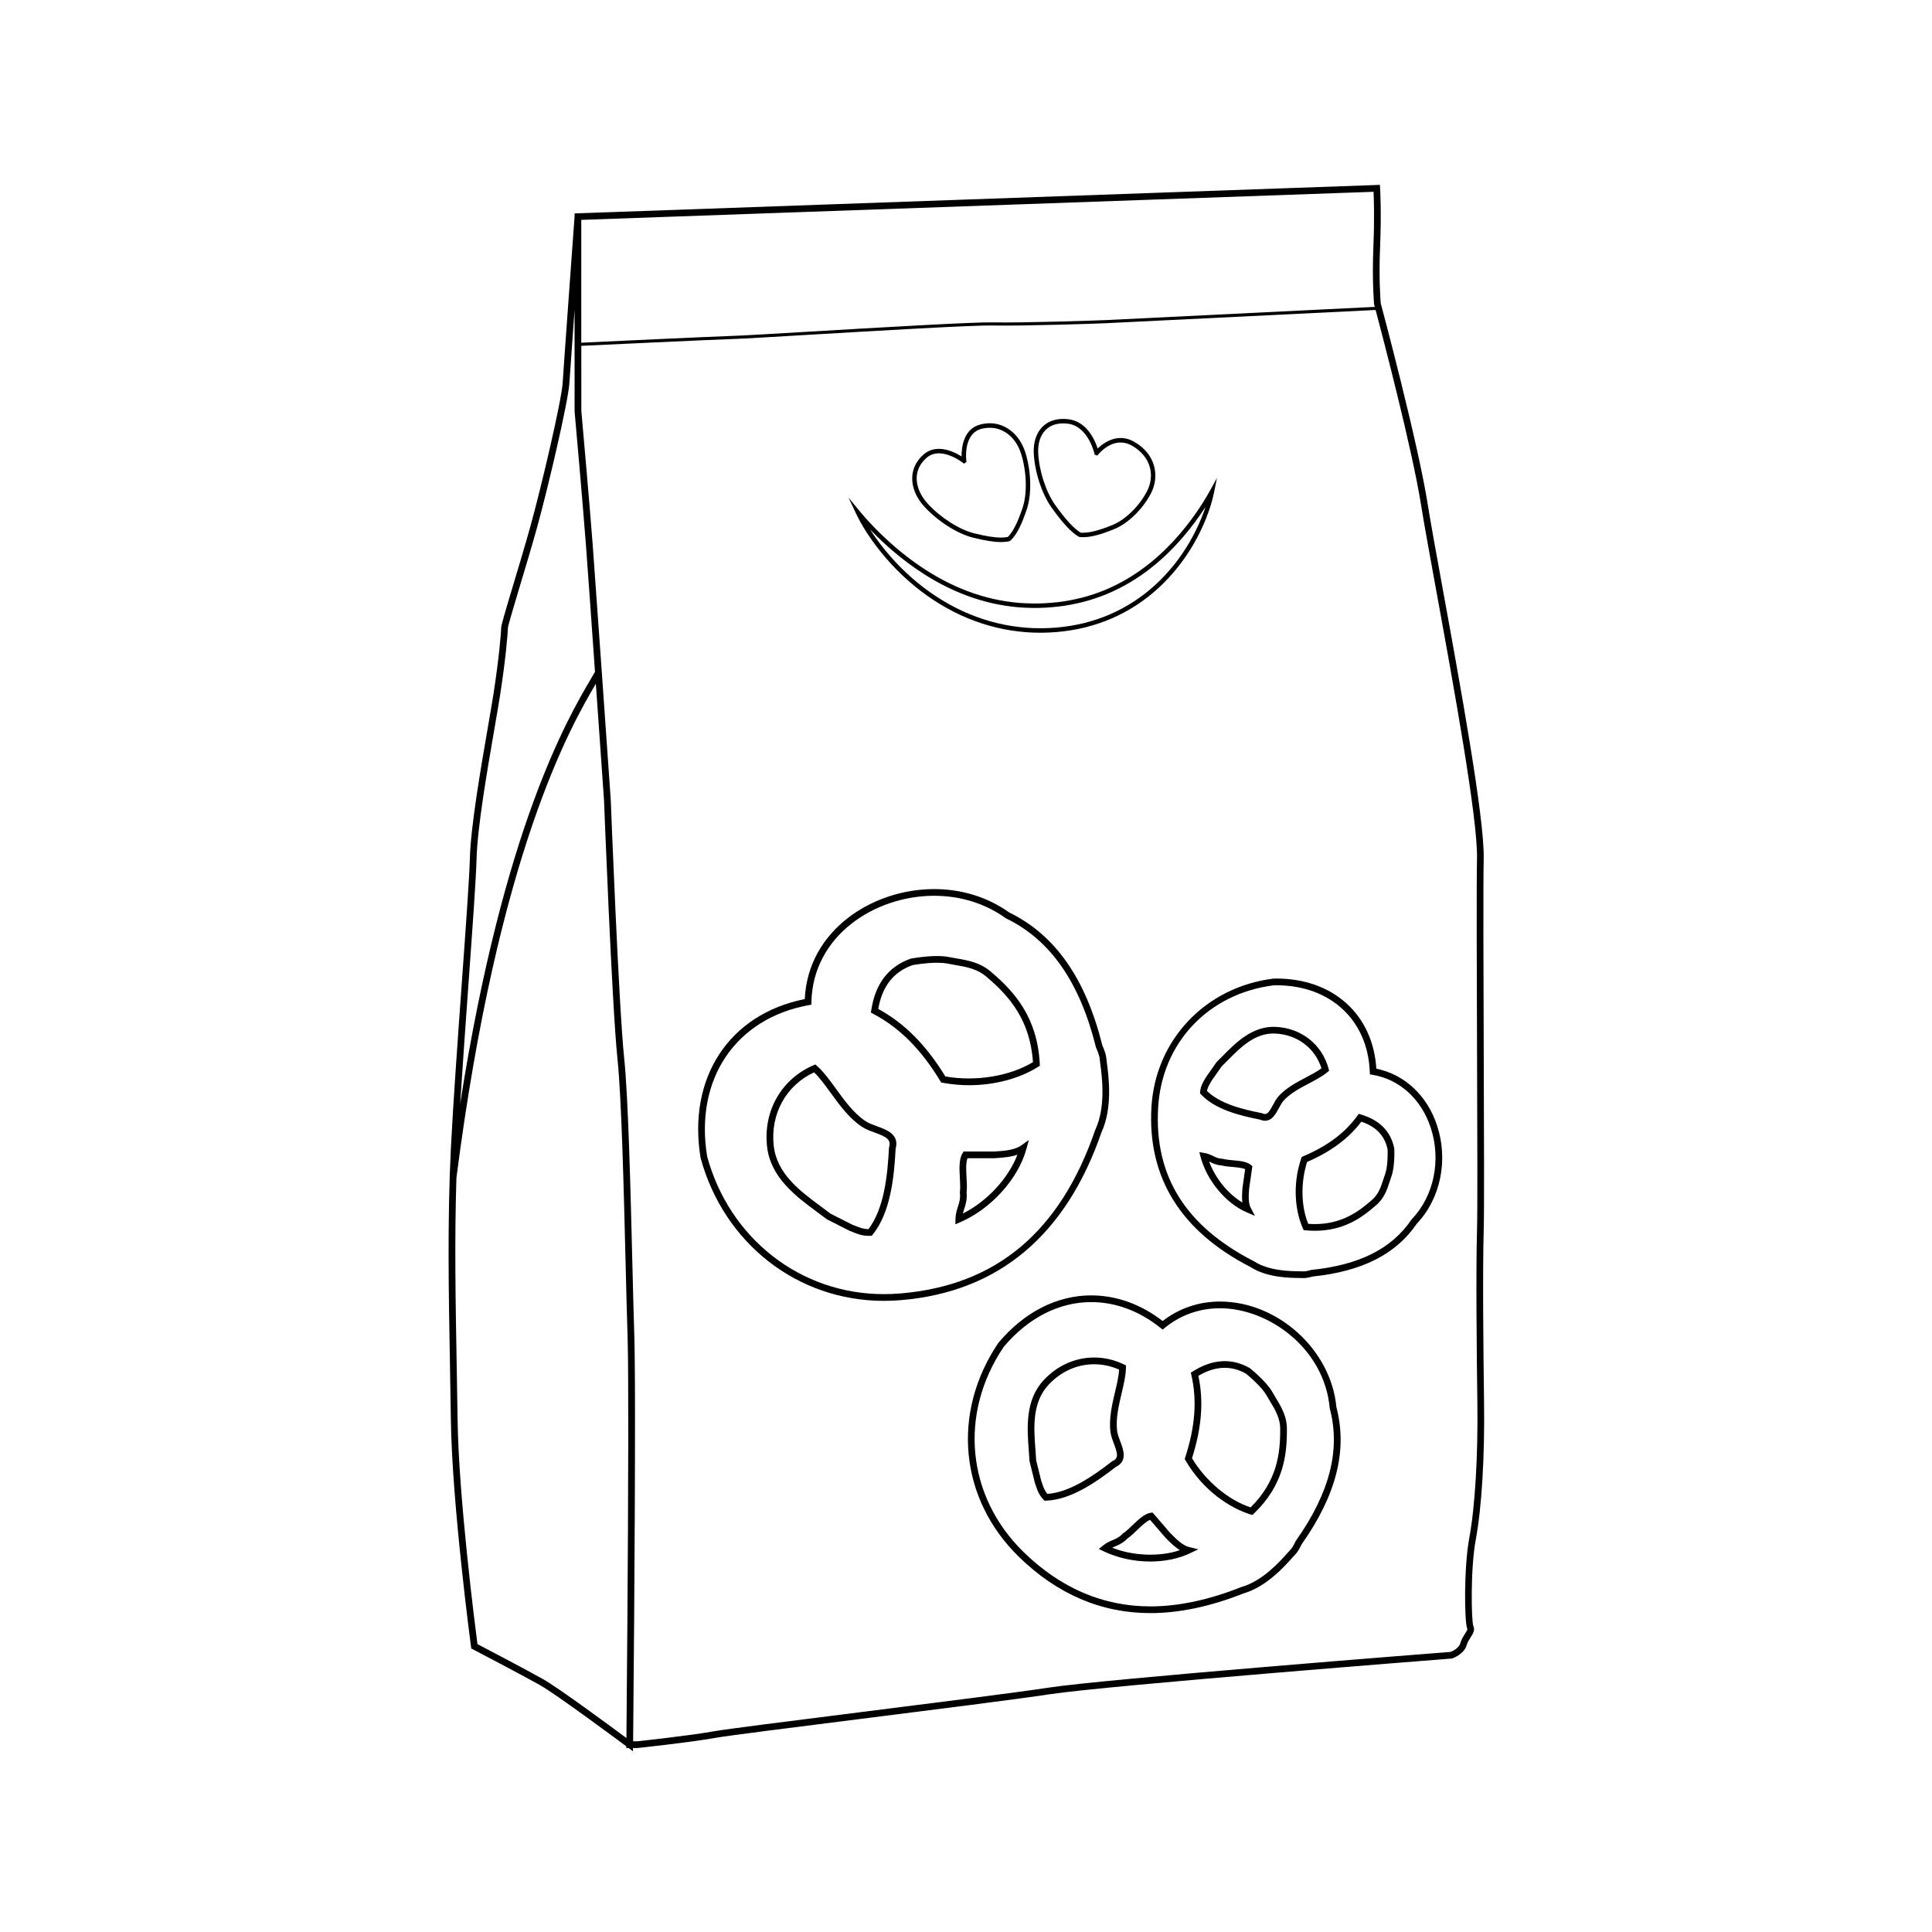 <?xml version="1.0" encoding="UTF-8"?>
<!-- Uploaded to: ICON Repo, www.svgrepo.com, Generator: ICON Repo Mixer Tools -->
<svg fill="#000000" width="800px" height="800px" version="1.1" viewBox="144 144 512 512" xmlns="http://www.w3.org/2000/svg">
 <g>
  <path d="m537.29 515.69c-0.172-12.363-0.41-34.762-0.086-45.875 0.148-5.16 0.078-25.57 0-47.176-0.074-21.57-0.156-43.875-0.008-51.176 0.219-10.652-6.223-45.984-10.93-71.785-1.703-9.332-3.168-17.391-3.894-21.977-2.586-16.367-11.961-51.461-12.465-53.336-0.062-0.715-0.531-6.625-0.168-15.012 0.391-9.027 0.004-15.434 0-15.496l-0.055-0.863-212.56 7.535-0.859 0.031v0.824c-0.066 0.895-2.867 39.457-3.156 44.113-0.297 4.711-5.629 27.48-8.559 38.031-1.332 4.797-3.008 10.383-4.488 15.309-2.356 7.844-3.246 10.875-3.246 11.59 0 0.941-0.516 7.734-2.062 17.637-0.352 2.258-0.875 5.277-1.469 8.711-1.914 11.074-4.535 26.242-4.762 34.648-0.145 5.387-1.07 18.219-2.141 33.074-1.074 14.953-2.297 31.902-2.898 43.922-0.938 18.781-0.586 38.363-0.238 57.301 0.09 4.914 0.176 9.742 0.238 14.441 0.293 22.309 5.289 59.859 5.34 60.238l0.059 0.457 0.406 0.215c0.129 0.066 13.078 6.836 17.75 9.465 4.281 2.406 20.355 14.336 22.945 16.258l-0.004 0.445h0.602l1.164 0.871 0.008-0.871h1.242l0.047-0.004c0.141-0.016 14.031-1.5 20.504-2.676 3.102-0.562 20.293-2.731 38.496-5.023 19.695-2.481 42.012-5.293 50.047-6.527 15.195-2.336 105.66-9.402 106.57-9.473l0.211-0.043c0.125-0.043 3.117-1.066 3.832-3.562 0.219-0.758 0.625-1.387 1.02-1.996 0.594-0.914 1.266-1.953 0.711-3.062-0.492-1.32-0.801-14.984 0.66-22.867 1.578-8.441 2.391-22.016 2.195-36.316zm-29.32-306.42c-0.395 9.039 0.172 15.266 0.176 15.328l0.027 0.148c0.008 0.023 0.062 0.234 0.156 0.582-7.992 0.395-69.621 3.426-71.566 3.512-2.168 0.098-21.57 0.746-29.699 0.594-5.328-0.098-30.395 1.379-48.703 2.461-9.719 0.574-17.395 1.027-19.551 1.094-5.836 0.184-36.715 1.641-40.766 1.832l0.004-32.551 209.96-7.445c0.09 2.023 0.262 7.43-0.043 14.445zm-239.81 195.35c1.07-14.879 1.996-27.73 2.141-33.152 0.223-8.277 2.832-23.375 4.738-34.395 0.594-3.445 1.117-6.473 1.473-8.738 1.465-9.371 2.086-16.609 2.082-17.895 0.047-0.699 1.637-5.984 3.172-11.098 1.48-4.934 3.16-10.523 4.5-15.34 2.949-10.613 8.32-33.594 8.621-38.395 0.125-2.035 0.734-10.559 1.383-19.582l0.004 27.012c0.023 0.242 2.184 24.418 3.059 36.125 0.395 5.246 1.379 19.117 2.348 32.879-0.312 0.547-0.664 1.148-1.086 1.863-5.969 10.133-23.18 39.363-34.641 112.58 0.637-10.027 1.457-21.43 2.207-31.863zm2.371 175.08c-0.57-4.356-4.988-38.699-5.266-59.57-0.062-4.703-0.148-9.535-0.238-14.449-0.297-16.348-0.598-33.172-0.07-49.527 11.074-86.25 30.305-119.68 36.949-130.96 1.113 15.824 2.148 30.613 2.168 30.887 0.02 0.543 2.09 54.398 3.559 68.484 1.078 10.352 1.68 34.762 2.164 54.379 0.18 7.316 0.336 13.637 0.496 18.43 0.008 0.266 0.02 0.547 0.023 0.848 0.004 0.09 0.004 0.191 0.008 0.285 0.008 0.215 0.012 0.426 0.016 0.656 0.004 0.125 0.004 0.262 0.008 0.391 0.004 0.211 0.008 0.418 0.012 0.641 0.004 0.141 0.004 0.285 0.008 0.43 0.004 0.234 0.008 0.469 0.012 0.715 0.004 0.148 0.004 0.297 0.008 0.449 0.004 0.242 0.008 0.492 0.012 0.746 0 0.164 0.004 0.336 0.008 0.504 0.004 0.266 0.008 0.531 0.008 0.809 0 0.176 0.004 0.355 0.008 0.531 0.004 0.289 0.008 0.586 0.008 0.887 0 0.156 0.004 0.309 0.004 0.469 0.004 0.332 0.008 0.668 0.008 1.012 0 0.164 0.004 0.324 0.004 0.492 0.004 0.387 0.008 0.781 0.008 1.18 0 0.109 0 0.215 0.004 0.324 0.004 0.484 0.008 0.977 0.008 1.48v0.125c0.02 3.387 0.023 7.188 0.023 11.266v0.164 1.938 0.109 1.984 0.125c-0.031 29.328-0.398 69.816-0.48 78.664-4.461-3.309-18.07-13.344-22.094-15.605-4.219-2.383-15.133-8.109-17.383-9.285zm262.83-28.027c-1.461 7.898-1.281 22.43-0.516 23.961 0.113 0.227-0.234 0.762-0.602 1.328-0.422 0.652-0.949 1.465-1.234 2.477-0.402 1.406-2.176 2.168-2.594 2.332-3.828 0.297-91.582 7.168-106.58 9.477-8.008 1.23-30.316 4.043-50 6.519-18.227 2.297-35.445 4.465-38.594 5.035-6.223 1.133-19.434 2.555-20.328 2.652h-1.129c0.027-3.039 0.125-13.465 0.223-26.781 0-0.301 0.004-0.605 0.008-0.91 0.004-0.332 0.004-0.668 0.008-1.008 0.004-0.27 0.004-0.539 0.008-0.812 0.004-0.465 0.008-0.93 0.012-1.398 0.004-0.289 0.004-0.578 0.008-0.867 0-0.219 0.004-0.438 0.004-0.652 0.125-17.625 0.242-38.84 0.223-54.801v-0.273c0-0.566 0-1.125-0.004-1.676v-0.133c0-0.523-0.004-1.035-0.004-1.547v-0.301c0-0.469-0.004-0.93-0.004-1.387v-0.375c0-0.414-0.004-0.816-0.004-1.219 0-0.188 0-0.379-0.004-0.566-0.004-0.379-0.004-0.754-0.008-1.125 0-0.141 0-0.285-0.004-0.426-0.004-0.383-0.004-0.762-0.008-1.133 0-0.172-0.004-0.34-0.004-0.512-0.004-0.32-0.004-0.637-0.008-0.945 0-0.199-0.004-0.391-0.004-0.586-0.004-0.301-0.004-0.602-0.008-0.891 0-0.168-0.004-0.332-0.004-0.496-0.004-0.289-0.008-0.574-0.008-0.855-0.004-0.188-0.004-0.367-0.008-0.551-0.004-0.254-0.008-0.504-0.008-0.746-0.004-0.18-0.004-0.352-0.008-0.527-0.004-0.23-0.008-0.461-0.012-0.684-0.004-0.188-0.008-0.367-0.008-0.547-0.004-0.191-0.008-0.383-0.012-0.566-0.004-0.211-0.008-0.406-0.012-0.605-0.004-0.148-0.008-0.297-0.008-0.441-0.004-0.172-0.008-0.332-0.012-0.496-0.004-0.156-0.008-0.32-0.012-0.469-0.008-0.297-0.016-0.574-0.023-0.84-0.16-4.785-0.316-11.102-0.496-18.414-0.484-19.645-1.09-44.094-2.176-54.52-1.461-14.027-3.531-67.824-3.551-68.395-0.02-0.301-1.172-16.75-2.352-33.527 0.008-0.016 0.02-0.031 0.027-0.047l-0.031-0.02c-0.98-13.922-1.984-28.051-2.383-33.359-0.027-0.367-0.055-0.746-0.086-1.133-0.805-10.516-2.449-29.098-2.871-33.824-0.062-0.699-0.098-1.098-0.102-1.117l-0.008-17.301c3.844-0.184 34.938-1.652 40.793-1.836 2.168-0.066 9.848-0.52 19.574-1.098 18.293-1.078 43.32-2.562 48.633-2.457 8.156 0.156 27.582-0.492 29.754-0.594 1.965-0.09 64.562-3.168 71.746-3.519 1.809 6.812 9.734 37.035 12.07 51.824 0.727 4.609 2.199 12.676 3.902 22.02 4.691 25.727 11.113 60.957 10.898 71.43-0.148 7.32-0.07 29.637 0.008 51.219 0.074 21.594 0.148 41.988 0 47.117-0.324 11.148-0.086 33.574 0.086 45.953 0.191 14.191-0.613 27.637-2.156 35.965z"/>
  <path d="m378.22 488.74h-0.004c-22.859 0-42.371-15.223-48.551-37.871-3.504-21.305 7.582-38.102 27.609-42.102 0.84-18.266 17.961-29.152 34.277-29.152 7.34 0 14.23 2.148 19.926 6.211 12.164 5.938 20.23 17.461 24.66 35.227 0.652 1.457 1.008 2.621 1.059 3.457 0.02 0.25 0.074 0.664 0.145 1.207 0.469 3.539 1.574 11.824-1.426 18.328-9.418 27.312-27.262 42.293-53.027 44.496-1.555 0.133-3.129 0.199-4.668 0.199zm13.336-107.35c-15.676 0-32.129 10.523-32.523 28.137l-0.016 0.723-0.715 0.129c-19.445 3.559-30.254 19.676-26.898 40.113 5.945 21.777 24.766 36.469 46.816 36.469h0.004c1.488 0 3.012-0.066 4.523-0.195 25.352-2.164 42.199-16.34 51.508-43.336l0.055-0.125c2.789-6.047 1.73-13.973 1.281-17.355-0.078-0.598-0.137-1.051-0.156-1.328-0.039-0.621-0.375-1.656-0.941-2.914l-0.051-0.152c-4.297-17.301-12.082-28.473-23.801-34.164l-0.129-0.078c-5.41-3.875-11.965-5.922-18.957-5.922zm-17.344 90.125c-1.754 0-2.973-0.5-4.152-0.98-0.301-0.125-0.602-0.246-0.914-0.359l-6.09-3.094c-0.824-0.641-1.703-1.293-2.609-1.961-5.473-4.047-12.285-9.082-13.176-17.324-1.016-9.395 3.805-17.824 12.281-21.477l0.516-0.223 0.422 0.367c1.75 1.527 3.344 3.723 5.027 6.047 2.312 3.188 4.707 6.484 7.812 8.578 0.816 0.551 1.957 0.969 3.059 1.371 2.68 0.98 6.004 2.195 4.961 5.973-0.414 8.043-1.469 17.012-6.066 22.738l-0.25 0.312-0.402 0.02c-0.141 0.008-0.281 0.012-0.418 0.012zm-10.133-5.891 5.773 2.922c0.234 0.078 0.559 0.211 0.879 0.34 1.055 0.43 2.047 0.836 3.422 0.848 4.086-5.375 5.039-13.863 5.43-21.492l0.035-0.207c0.602-2.047-0.707-2.762-3.836-3.906-1.203-0.441-2.449-0.895-3.445-1.57-3.363-2.273-5.961-5.852-8.254-9.012-1.484-2.047-2.894-3.984-4.344-5.367-7.422 3.457-11.609 11.016-10.699 19.422 0.809 7.465 7 12.047 12.465 16.086 0.891 0.664 1.758 1.305 2.574 1.938zm33.105 2.828 0.023-1.375c0.023-1.32 0.344-2.316 0.652-3.281 0.352-1.102 0.684-2.141 0.523-3.66l-0.012-0.102 0.012-0.098c0.137-1.113 0.062-2.512-0.012-3.863-0.129-2.41-0.266-4.906 0.73-6.488l0.262-0.418h8.129c2.668-0.156 5.465-0.41 7.125-1.598l2.035-1.453-0.66 2.414c-2.164 7.894-9.379 15.867-17.547 19.383zm2.977-8.406c0.172 1.84-0.242 3.137-0.613 4.285-0.137 0.422-0.27 0.836-0.371 1.27 6.434-3.246 12.035-9.312 14.449-15.586-1.809 0.617-3.973 0.797-6.086 0.922h-7.141c-0.465 1.191-0.359 3.141-0.258 5.031 0.082 1.395 0.16 2.832 0.02 4.078zm0.648-28.453c-2.359 0-4.715-0.219-6.992-0.648l-0.391-0.074-0.203-0.336c-5.16-8.5-10.836-14.184-17.867-17.891l-0.559-0.293 0.094-0.625c1.047-6.988 4.547-11.586 10.41-13.656l0.129-0.035c0.148-0.027 3.613-0.676 6.918-0.676 1.203 0 2.246 0.086 3.102 0.262 0.641 0.129 1.301 0.242 1.969 0.355 3.086 0.523 6.582 1.117 9.508 3.828 5.879 5.012 12 11.82 12.621 24.109l0.027 0.52-0.438 0.277c-4.879 3.102-11.559 4.883-18.328 4.883zm-6.277-2.324c8.086 1.43 17.102-0.09 23.211-3.785-0.734-11.289-6.469-17.633-12-22.352-2.566-2.375-5.648-2.898-8.629-3.402-0.688-0.117-1.363-0.23-2.023-0.367-0.738-0.152-1.664-0.227-2.746-0.227-2.894 0-6.031 0.547-6.523 0.633-5.055 1.812-8.031 5.613-9.078 11.605 6.977 3.816 12.648 9.523 17.789 17.895z"/>
  <path d="m448.85 571.49c-12.996 0-24.723-5.027-34.863-14.945-15.723-15.375-17.902-38.145-5.422-56.656 6.816-8.152 15.535-12.598 24.605-12.598 6.668 0 13.207 2.348 18.945 6.797 4.352-3.379 9.59-5.164 15.199-5.164 15.34 0 29.449 12.812 30.848 27.996 3 11.426-0.02 23.32-9.23 36.359-0.594 1.262-1.16 2.164-1.695 2.691-0.156 0.152-0.398 0.426-0.715 0.785-2.074 2.328-6.926 7.777-12.945 9.504-8.707 3.465-17.043 5.231-24.727 5.231zm-15.684-82.422c-8.535 0-16.77 4.223-23.188 11.887-11.93 17.703-9.844 39.562 5.246 54.316 9.797 9.582 21.105 14.441 33.621 14.441 7.461 0 15.57-1.723 24.105-5.125l0.113-0.035c5.543-1.59 10.156-6.773 12.125-8.984 0.355-0.398 0.625-0.699 0.797-0.871 0.379-0.371 0.863-1.168 1.363-2.246l0.078-0.137c8.945-12.633 11.883-24.086 8.988-35.012l-0.027-0.148c-1.414-15.824-16.18-26.453-29.082-26.453-5.438 0-10.496 1.801-14.633 5.207l-0.559 0.461-0.562-0.453c-5.551-4.481-11.91-6.848-18.387-6.848zm15.633 68.75c-4.344 0-8.727-0.969-12.34-2.723l-1.238-0.602 1.059-0.879c0.898-0.746 1.746-1.105 2.562-1.453 0.953-0.406 1.777-0.758 2.672-1.703l0.152-0.129c0.805-0.539 1.68-1.379 2.527-2.191 1.531-1.469 3.113-2.988 4.758-3.234l0.488-0.074 4.66 5.406c1.605 1.652 3.352 3.344 5.043 3.754l2.43 0.59-2.258 1.074c-2.984 1.414-6.621 2.164-10.516 2.164zm-10.07-3.664c5.543 2.215 12.707 2.457 17.945 0.656-1.367-0.852-2.656-2.113-3.879-3.379l-4.012-4.652c-1.008 0.387-2.195 1.531-3.352 2.641-0.875 0.84-1.781 1.707-2.688 2.332-1.125 1.168-2.227 1.637-3.203 2.047-0.277 0.113-0.547 0.227-0.812 0.355zm37.172-8.672-0.496-0.148c-5.234-1.578-12.516-6.176-17.25-14.344l-0.199-0.344 0.125-0.375c2.664-8.211 3.184-15.168 1.641-21.891l-0.141-0.613 0.531-0.336c5.227-3.293 10.328-3.59 15.039-0.898l0.113 0.074c0.176 0.141 4.371 3.496 5.996 6.406 0.277 0.496 0.578 0.996 0.883 1.5 1.414 2.344 3.019 5.004 2.894 8.508 0.031 6.746-0.98 14.68-8.762 22.105zm-16.008-15.043c3.613 6.043 9.625 11.086 15.527 13.039 6.953-6.856 7.867-14.191 7.84-20.484 0.105-3.012-1.289-5.324-2.641-7.562-0.316-0.52-0.625-1.035-0.914-1.551-1.367-2.445-5.023-5.453-5.504-5.844-3.973-2.246-8.172-2.055-12.617 0.57 1.43 6.754 0.891 13.719-1.691 21.832zm-39.098 11.262-0.273-0.293c-1.203-1.273-1.621-2.516-1.988-3.613-0.09-0.27-0.176-0.531-0.277-0.801l-1.43-5.809c-0.047-0.906-0.117-1.852-0.191-2.828-0.445-5.934-1-13.316 3.969-18.625 3.602-3.856 8.344-5.977 13.355-5.977 2.738 0 5.402 0.621 7.926 1.848l0.504 0.246-0.004 0.559c-0.012 2.035-0.555 4.34-1.129 6.781-0.785 3.324-1.598 6.766-1.215 9.984 0.098 0.84 0.469 1.824 0.828 2.773 0.844 2.242 1.996 5.297-1.164 6.805-5.551 4.305-12.078 8.715-18.496 8.938zm-2.199-10.691 1.352 5.457c0.078 0.188 0.172 0.477 0.27 0.766 0.32 0.949 0.598 1.785 1.328 2.66 5.82-0.383 11.918-4.551 17.137-8.605l0.176-0.105c1.609-0.73 1.355-1.902 0.336-4.606-0.395-1.051-0.805-2.141-0.93-3.191-0.414-3.531 0.469-7.285 1.254-10.598 0.496-2.106 0.969-4.106 1.062-5.82-2.121-0.945-4.348-1.426-6.629-1.426-4.512 0-8.793 1.922-12.055 5.414-4.434 4.738-3.934 11.402-3.492 17.277 0.078 0.953 0.148 1.887 0.191 2.777z"/>
  <path d="m489.49 482.71c-0.094 0-0.18-0.004-0.27-0.008-0.176-0.016-0.469-0.016-0.859-0.02-2.57-0.027-8.582-0.086-12.941-2.891l-0.031-0.02c-18.469-9.48-27.316-23.723-26.25-42.309 1.016-17.844 14.301-31.875 32.309-34.121 0.34-0.012 0.586-0.016 0.832-0.016 15.031 0 25.582 9.566 26.465 23.887 7.465 1.512 13.441 7.07 16.07 14.992 3.066 9.23 0.961 19.465-5.363 26.102-5.484 8.066-14.516 12.641-27.605 13.984-0.969 0.281-1.762 0.418-2.356 0.418zm-7.211-77.602c-0.234 0-0.469 0.004-0.703 0.008-17.32 2.164-29.68 15.207-30.66 32.453-1.035 18.07 7.254 31.367 25.332 40.648l0.113 0.062c3.93 2.543 9.602 2.602 12.023 2.625 0.441 0.004 0.773 0.008 0.977 0.023l0.129 0.004c0.305 0 0.887-0.062 1.941-0.367l0.156-0.031c12.613-1.281 21.258-5.625 26.434-13.285l0.094-0.117c5.914-6.164 7.883-15.73 5.012-24.367-2.504-7.535-8.254-12.742-15.383-13.93l-0.715-0.121-0.027-0.723c-0.531-13.688-10.465-22.883-24.723-22.883zm10.188 65.059c-0.797 0-1.621-0.039-2.453-0.113l-0.516-0.047-0.215-0.473c-1.863-4.125-2.957-11.164-0.441-18.555l0.125-0.375 0.367-0.156c6.5-2.773 11.07-6.191 14.383-10.758l0.371-0.512 0.605 0.18c4.941 1.48 7.898 4.492 8.793 8.953l0.016 0.137c0.008 0.188 0.195 4.625-0.738 7.234-0.156 0.441-0.301 0.891-0.449 1.352-0.695 2.164-1.484 4.617-3.758 6.465-3.727 3.289-8.582 6.668-16.09 6.668zm-1.77-1.84c0.598 0.043 1.191 0.066 1.77 0.066 6.922 0 11.438-3.156 14.941-6.246 1.891-1.535 2.562-3.629 3.215-5.652 0.152-0.477 0.305-0.949 0.469-1.406 0.758-2.125 0.656-5.941 0.637-6.492-0.746-3.606-3.023-6.012-6.957-7.344-3.41 4.492-8 7.902-14.371 10.672-1.742 5.418-1.625 11.75 0.297 16.402zm-14.125-2.109-2.293-0.996c-5.441-2.363-10.414-8.352-12.094-14.562l-0.359-1.328 1.359 0.219c0.973 0.156 1.695 0.508 2.332 0.816 0.75 0.363 1.398 0.68 2.438 0.719l0.199 0.031c0.754 0.203 1.742 0.289 2.691 0.375 1.762 0.156 3.586 0.32 4.668 1.238l0.375 0.32-0.848 5.894c-0.152 1.855-0.254 3.824 0.383 5.059zm-12.152-14.406c1.652 4.449 5.008 8.578 8.816 10.871-0.152-1.238-0.07-2.606 0.039-3.941l0.703-4.894c-0.781-0.363-2.102-0.48-3.289-0.586-0.992-0.086-2.019-0.18-2.902-0.402-1.355-0.07-2.254-0.508-3.047-0.891-0.109-0.055-0.215-0.109-0.32-0.156zm14.82-10.809c-0.434 0-0.887-0.102-1.355-0.301-5.688-1.117-11.973-2.793-15.602-6.676l-0.273-0.293 0.039-0.398c0.141-1.469 0.695-2.414 1.184-3.246 0.117-0.199 0.23-0.395 0.344-0.602l2.856-4.066c0.535-0.52 1.086-1.074 1.652-1.645 3.449-3.496 7.809-7.84 13.797-7.652 6.871 0.238 12.445 4.582 14.203 11.066l0.148 0.539-0.426 0.367c-1.281 1.102-3.008 2.016-4.84 2.981-2.473 1.305-5.031 2.652-6.801 4.609-0.453 0.5-0.859 1.254-1.25 1.98-0.84 1.562-1.793 3.336-3.676 3.336zm-15.371-7.894c3.359 3.328 9.172 4.832 14.453 5.867l0.199 0.062c0.27 0.125 0.512 0.188 0.719 0.188 0.766 0 1.332-0.949 2.109-2.398 0.441-0.82 0.898-1.672 1.496-2.332 1.98-2.188 4.801-3.676 7.289-4.988 1.523-0.805 2.977-1.57 4.07-2.402-1.707-5.41-6.512-9.004-12.387-9.207-5.289-0.188-9.094 3.703-12.473 7.121-0.555 0.562-1.094 1.105-1.617 1.613l-2.641 3.773c-0.066 0.137-0.191 0.355-0.32 0.57-0.398 0.684-0.746 1.277-0.898 2.133z"/>
  <path d="m409.26 287.65c-1.852 0-4.141-0.363-7.418-1.176-4.133-1.027-9.305-4.32-12.867-8.195-2.215-2.406-3.359-5.215-3.223-7.898 0.113-2.238 1.137-4.277 2.957-5.894 1.148-1.016 2.531-1.535 4.113-1.535 2.414 0 4.723 1.203 6.004 2.008-0.023-2.352 0.477-7.309 4.984-8.465 0.848-0.219 1.691-0.328 2.516-0.328 4.277 0 7.984 3.094 9.449 7.883 1.52 4.961 1.66 10.93 0.359 14.844-1.449 4.352-2.746 6.856-4.344 8.371l-0.297 0.16c-0.676 0.156-1.406 0.227-2.234 0.227zm-16.438-23.512c-1.285 0-2.402 0.414-3.324 1.234-1.602 1.422-2.461 3.125-2.562 5.066-0.117 2.332 0.945 4.898 2.914 7.035 3.418 3.719 8.352 6.871 12.281 7.848 3.18 0.789 5.379 1.141 7.133 1.141 0.68 0 1.277-0.055 1.824-0.164 1.379-1.375 2.594-3.785 3.926-7.777 1.23-3.703 1.086-9.379-0.367-14.125-1.578-5.172-5.824-7.965-10.535-6.754-4.926 1.266-4.043 8.34-4.031 8.41l0.047 0.348-0.645 0.48-0.359-0.281c-0.039-0.023-3.164-2.461-6.301-2.461z"/>
  <path d="m430.99 286.36c-0.297 0-0.59-0.016-0.875-0.039l-0.277-0.094c-2.059-1.281-4.184-3.562-7.098-7.625-2.625-3.664-4.551-9.512-4.785-14.547-0.133-2.781 0.648-5.211 2.199-6.84 1.652-1.73 4.106-2.473 6.992-2.113 4.91 0.613 7.031 5.551 7.742 7.758 1.09-1.062 3.289-2.785 6.09-2.785 1.254 0 2.488 0.352 3.672 1.043 5.981 3.488 6.488 9.441 4.43 13.496-2.164 4.25-6.117 8.117-9.84 9.625-3.672 1.488-6.137 2.121-8.25 2.121zm-0.625-1.199c0.148 0.004 0.383 0.016 0.621 0.016 1.949 0 4.285-0.609 7.805-2.035 3.477-1.406 7.184-5.047 9.227-9.062 1.875-3.695 1.375-8.816-3.969-11.934-1-0.586-2.035-0.879-3.074-0.879-3.391 0-5.879 3.113-5.906 3.144l-0.258 0.328-0.715-0.238-0.074-0.328c-0.016-0.074-1.645-7.215-7.023-7.887-2.543-0.316-4.59 0.281-5.992 1.754-1.328 1.391-1.992 3.512-1.875 5.969 0.23 4.828 2.062 10.418 4.566 13.91 2.777 3.859 4.777 6.035 6.668 7.242z"/>
  <path d="m419.68 311.68c-1.199 0-2.394-0.039-3.559-0.125-2.852-0.223-5.43-0.621-7.898-1.211-5.262-1.242-10.348-3.344-15.117-6.246-4.652-2.828-8.957-6.363-12.801-10.5-1.906-2.059-3.66-4.211-5.207-6.394-1.762-2.488-3.137-4.785-4.195-7.027l-2.047-4.316 3.035 3.684c0.906 1.098 1.758 2.07 2.613 2.969 0.824 0.891 1.723 1.809 2.746 2.812 1.914 1.867 3.859 3.598 5.773 5.137 4.082 3.297 8.301 6.019 12.531 8.09 1.113 0.547 2.219 1.047 3.293 1.484 1.27 0.52 2.332 0.922 3.34 1.258 2.391 0.793 4.602 1.375 6.769 1.777 2.441 0.453 4.668 0.715 6.809 0.801 2.297 0.113 4.582 0.074 6.781-0.121 2.238-0.172 4.449-0.504 6.586-0.988 2.019-0.426 4.086-1.039 6.316-1.867 1.891-0.699 3.836-1.594 5.953-2.734 0.902-0.492 1.824-1.039 2.82-1.68 0.922-0.582 1.836-1.211 2.719-1.863 3.426-2.512 6.711-5.602 9.773-9.176 3.086-3.621 5.758-7.461 7.941-11.406l1.855-3.359-0.758 3.762c-0.453 2.258-1.18 4.602-2.215 7.168-0.891 2.211-1.988 4.449-3.258 6.644-2.531 4.336-5.617 8.207-9.18 11.496-3.656 3.387-7.836 6.121-12.422 8.125-2.211 0.961-4.625 1.777-7.18 2.418-2.453 0.594-5.004 1.004-7.586 1.223-1.43 0.113-2.852 0.168-4.234 0.168zm-45.109-27.375c0.465 0.723 0.961 1.457 1.496 2.211 1.516 2.144 3.234 4.254 5.109 6.273 3.769 4.059 7.992 7.523 12.551 10.293 4.66 2.84 9.629 4.891 14.777 6.106 2.406 0.578 4.926 0.965 7.711 1.184 2.434 0.172 5.016 0.156 7.609-0.039 2.519-0.219 5.008-0.617 7.398-1.195 2.484-0.625 4.836-1.418 6.988-2.356 4.465-1.949 8.531-4.609 12.09-7.906 3.477-3.211 6.488-6.984 8.957-11.223 1.242-2.148 2.312-4.332 3.184-6.496 0.402-0.988 0.754-1.941 1.059-2.871-1.742 2.723-3.711 5.375-5.883 7.922-3.121 3.644-6.477 6.793-9.973 9.359-0.906 0.672-1.844 1.312-2.789 1.91-1.016 0.652-1.965 1.215-2.891 1.719-2.172 1.172-4.168 2.086-6.109 2.805-2.285 0.848-4.402 1.473-6.473 1.914-2.184 0.492-4.453 0.832-6.738 1.012-2.242 0.199-4.594 0.238-6.934 0.125-2.195-0.09-4.477-0.359-6.969-0.82-2.219-0.414-4.484-1.008-6.926-1.816-1.035-0.344-2.117-0.754-3.414-1.285-1.098-0.449-2.231-0.961-3.367-1.52-4.312-2.109-8.602-4.879-12.754-8.23-1.941-1.562-3.914-3.316-5.859-5.211-0.664-0.648-1.277-1.266-1.852-1.863z"/>
 </g>
</svg>